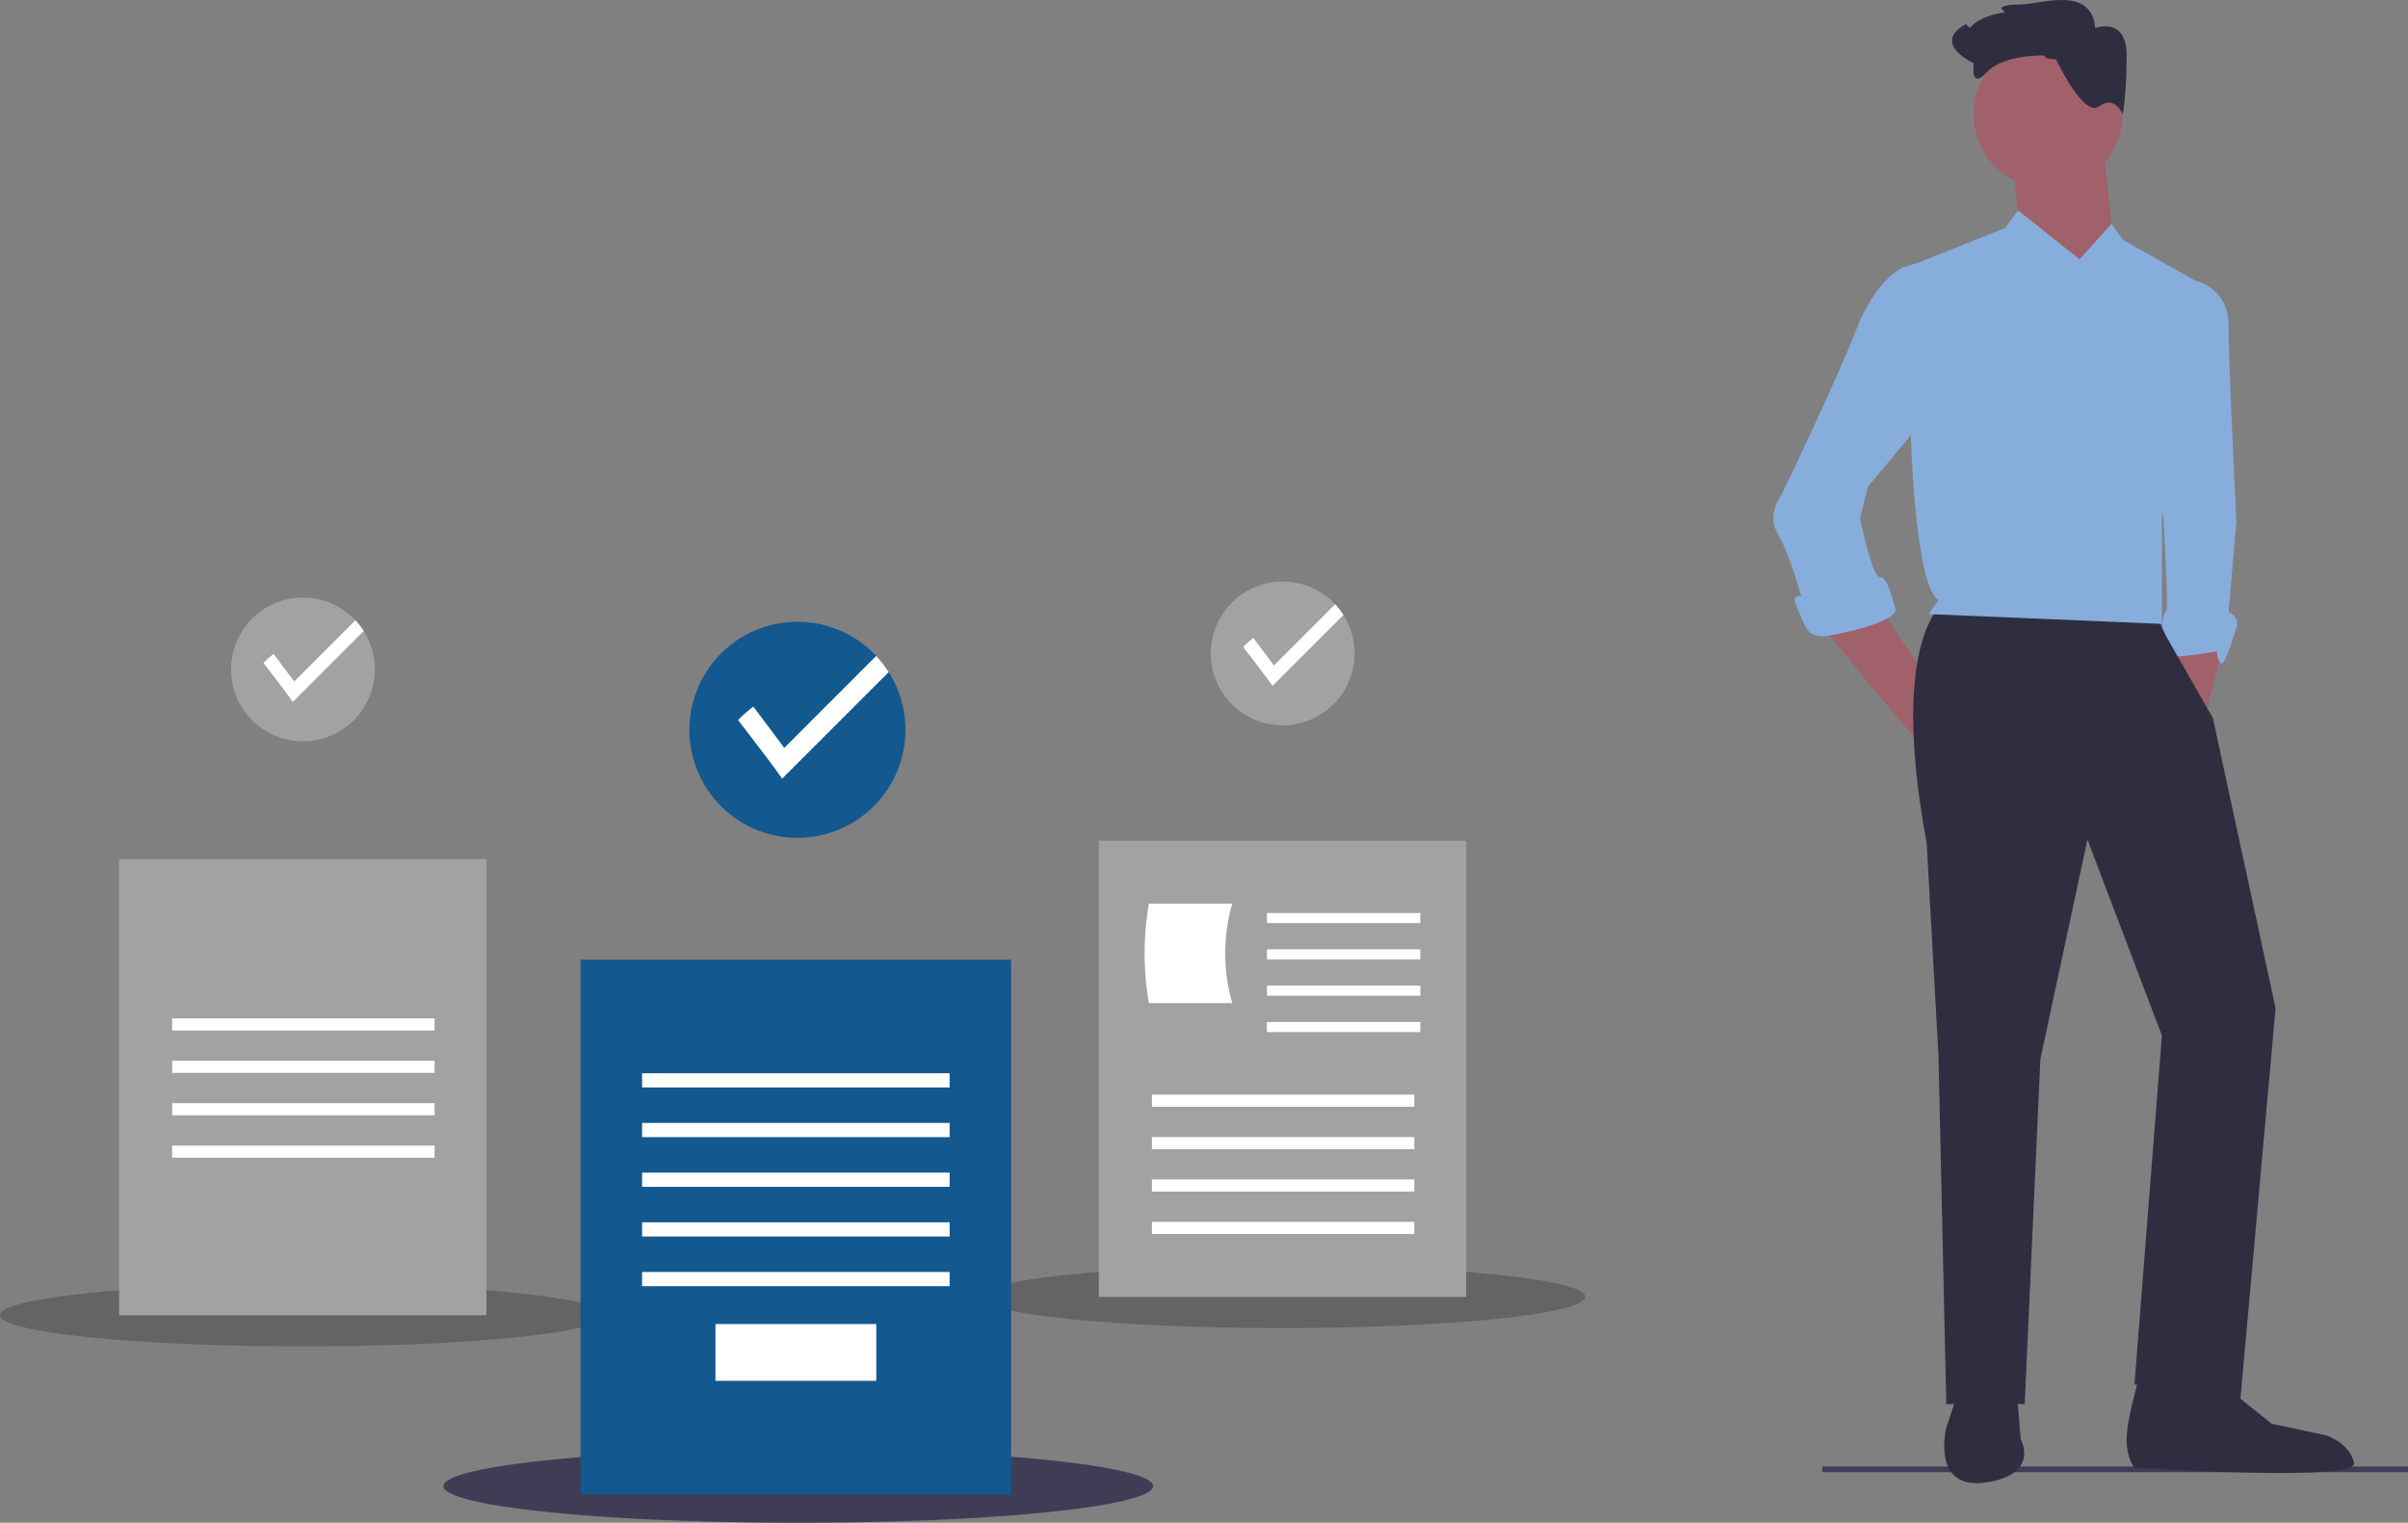 <?xml version="1.0" encoding="UTF-8" standalone="no"?>
<svg
   xmlns:dc="http://purl.org/dc/elements/1.1/"
   xmlns:cc="http://creativecommons.org/ns#"
   xmlns:rdf="http://www.w3.org/1999/02/22-rdf-syntax-ns#"
   xmlns:svg="http://www.w3.org/2000/svg"
   xmlns="http://www.w3.org/2000/svg"
   xmlns:sodipodi="http://sodipodi.sourceforge.net/DTD/sodipodi-0.dtd"
   xmlns:inkscape="http://www.inkscape.org/namespaces/inkscape"
   id="ba655a8f-b4ad-4c33-a1da-708fab31f9a8"
   data-name="Layer 1"
   width="847.02"
   height="535.575"
   viewBox="0 0 847.02 535.575"
   version="1.1"
   sodipodi:docname="reviewed_docs.svg"
   inkscape:version="0.92.4 (5da689c313, 2019-01-14)">
  <rect x="0" y="0" width="847.02" height="535.575" fill="#808080" stroke="none"/>
  <defs
     id="defs93" />
  <sodipodi:namedview
     pagecolor="#ffffff"
     bordercolor="#666666"
     borderopacity="1"
     objecttolerance="10"
     gridtolerance="10"
     guidetolerance="10"
     inkscape:pageopacity="0"
     inkscape:pageshadow="2"
     inkscape:window-width="2560"
     inkscape:window-height="1377"
     id="namedview91"
     showgrid="false"
     inkscape:zoom="1.3411724"
     inkscape:cx="486.06497"
     inkscape:cy="256.88622"
     inkscape:window-x="1912"
     inkscape:window-y="-8"
     inkscape:window-maximized="1"
     inkscape:current-layer="ba655a8f-b4ad-4c33-a1da-708fab31f9a8" />
  <title
     id="title2">reviewed_docs</title>
  <rect
     x="641.02"
     y="515.788"
     width="206"
     height="2"
     fill="#3f3d56"
     id="rect4" />
  <polygon
     points="765.971 223.569 765.971 237.359 775.623 252.527 782.518 224.948 765.971 223.569"
     fill="#a0616a"
     id="polygon6" />
  <path
     d="M941.082,283.058l7.54-2.153s11.765,2.153,11.765,15.942,2.758,68.946,2.758,68.946l-2.758,31.715s4.137,1.379,2.758,5.516S959.008,416.813,957.629,415.434s-1.379-4.137-1.379-4.137-22.063,4.137-20.684,0,1.379-13.789,2.758-13.789-1.379-41.368-1.379-41.368Z"
     transform="translate(-176.49 -182.212)"
     fill="#e6e6e6"
     id="path8"
     style="fill:#87addc;fill-opacity:1" />
  <polygon
     points="639.8 218.743 657.726 240.806 679.789 267.005 686.683 235.29 674.357 233.355 661.863 214.606 639.8 218.743"
     fill="#a0616a"
     id="polygon10" />
  <path
     d="M861.105,393.371s-20.684,11.031-6.895,85.493l4.137,74.462,2.758,122.724H888.683l5.516-121.345,16.547-77.219,26.199,68.946-9.652,122.724,37.231,5.516L976.934,536.779l-22.063-102.04-16.547-28.957-3.447-7.584Z"
     transform="translate(-176.49 -182.212)"
     fill="#2f2e41"
     id="path12" />
  <path
     d="M865.241,671.913l-4.137,12.41s-5.516,22.063,13.789,19.305S887.304,688.46,887.304,688.46l-1.379-16.547Z"
     transform="translate(-176.49 -182.212)"
     fill="#2f2e41"
     id="path14" />
  <path
     d="M928.672,667.776S924.535,681.565,924.535,688.46s2.758,9.895,2.758,9.895,78.598,5.274,77.219-1.621-9.652-9.652-9.652-9.652L975.555,682.944,961.766,671.913l-27.578-6.895Z"
     transform="translate(-176.49 -182.212)"
     fill="#2f2e41"
     id="path16" />
  <circle
     cx="720.467"
     cy="40.173"
     r="26.199"
     fill="#a0616a"
     id="circle18" />
  <polygon
     points="739.772 51.204 743.908 89.814 734.256 107.74 710.814 81.541 708.056 59.478 739.772 51.204"
     fill="#a0616a"
     id="polygon20" />
  <path
     d="M907.988,273.405l-21.627-17.198-4.572,6.167-34.473,13.789,1.379,60.672s1.379,51.02,9.652,56.536l-3.447,4.826,82.046,3.447V364.414l17.926-79.977-31.715-17.926-3.947-5.583Z"
     transform="translate(-176.49 -182.212)"
     fill="#e6e6e6"
     id="path22"
     style="fill:#87addc;fill-opacity:1" />
  <path
     d="M852.831,278.921l-2.008-4.161-4.886,1.403s-9.652,4.137-16.547,22.063-26.199,57.915-26.199,57.915-5.516,6.895-1.379,13.789,8.274,22.063,8.274,22.063-4.137-1.379-1.379,4.137,2.758,11.031,11.031,9.652,24.821-5.516,23.442-9.652-2.758-11.031-5.516-11.031-6.895-20.684-6.895-20.684l2.758-11.031,20.684-24.821Z"
     transform="translate(-176.49 -182.212)"
     fill="#e6e6e6"
     id="path24"
     style="fill:#87addc;fill-opacity:1" />
  <path
     d="M899.714,203.081s-4.137,0-4.137-1.379c0,0-14.423-.44-20.311,5.985s-4.509-3.227-4.509-3.227-15.168-6.895-2.758-13.789l1.379,1.379s2.758-4.137,12.41-5.516l-1.379-1.379s0-1.379,6.895-1.379,24.821-6.895,26.199,8.274c0,0,11.031-4.137,11.031,9.652s-1.379,20.684-1.379,20.684-2.758-6.895-8.274-2.758S899.714,203.081,899.714,203.081Z"
     transform="translate(-176.49 -182.212)"
     fill="#2f2e41"
     id="path26" />
  <ellipse
     cx="106.501"
     cy="462.545"
     rx="106.501"
     ry="11.005"
     fill="#e6e6e6"
     id="ellipse28"
     style="fill:#646464;fill-opacity:1" />
  <rect
     x="41.89"
     y="302.135"
     width="129.221"
     height="160.461"
     fill="#e6e6e6"
     id="rect30"
     style="fill:#a2a2a2;fill-opacity:1" />
  <rect
     x="60.561"
     y="358.174"
     width="92.301"
     height="4.26"
     fill="#fff"
     id="rect32" />
  <rect
     x="60.561"
     y="373.084"
     width="92.301"
     height="4.26"
     fill="#fff"
     id="rect34" />
  <rect
     x="60.561"
     y="387.994"
     width="92.301"
     height="4.26"
     fill="#fff"
     id="rect36" />
  <rect
     x="60.561"
     y="402.904"
     width="92.301"
     height="4.26"
     fill="#fff"
     id="rect38" />
  <path
     d="M308.345,417.685a25.283,25.283,0,1,1-3.918-13.544A25.352,25.352,0,0,1,308.345,417.685Z"
     transform="translate(-176.49 -182.212)"
     fill="#e6e6e6"
     id="path40"
     style="fill:#a2a2a2;fill-opacity:1" />
  <path
     d="M304.427,404.141l-24.958,24.953c-1.569-2.428-10.308-13.714-10.308-13.714a35.364,35.364,0,0,1,3.577-3.158l7.247,9.662L301.504,400.366A25.249,25.249,0,0,1,304.427,404.141Z"
     transform="translate(-176.49 -182.212)"
     fill="#fff"
     id="path42" />
  <ellipse
     cx="451.117"
     cy="456.088"
     rx="106.501"
     ry="11.005"
     fill="#e6e6e6"
     id="ellipse44"
     style="fill:#646464;fill-opacity:1" />
  <rect
     x="386.506"
     y="295.679"
     width="129.221"
     height="160.461"
     fill="#e6e6e6"
     id="rect46"
     style="fill:#a2a2a2;fill-opacity:1" />
  <rect
     x="405.177"
     y="385.002"
     width="92.301"
     height="4.26"
     fill="#fff"
     id="rect48" />
  <rect
     x="405.177"
     y="399.912"
     width="92.301"
     height="4.26"
     fill="#fff"
     id="rect50" />
  <rect
     x="405.177"
     y="414.822"
     width="92.301"
     height="4.26"
     fill="#fff"
     id="rect52" />
  <rect
     x="405.177"
     y="429.732"
     width="92.301"
     height="4.26"
     fill="#fff"
     id="rect54" />
  <path
     d="M609.942,535.005H580.617a102.569,102.569,0,0,1,0-34.965h29.326A62.915,62.915,0,0,0,609.942,535.005Z"
     transform="translate(-176.49 -182.212)"
     fill="#fff"
     id="path56" />
  <rect
     x="445.647"
     y="321.101"
     width="53.96"
     height="3.55"
     fill="#fff"
     id="rect58" />
  <rect
     x="445.647"
     y="333.882"
     width="53.96"
     height="3.55"
     fill="#fff"
     id="rect60" />
  <rect
     x="445.647"
     y="346.662"
     width="53.96"
     height="3.55"
     fill="#fff"
     id="rect62" />
  <rect
     x="445.647"
     y="359.442"
     width="53.96"
     height="3.55"
     fill="#fff"
     id="rect64" />
  <path
     d="M652.961,412.061a25.283,25.283,0,1,1-3.918-13.544A25.352,25.352,0,0,1,652.961,412.061Z"
     transform="translate(-176.49 -182.212)"
     fill="#e6e6e6"
     id="path66"
     style="fill:#a2a2a2;fill-opacity:1" />
  <path
     d="M649.043,398.517l-24.958,24.953c-1.569-2.428-10.308-13.714-10.308-13.714a35.365,35.365,0,0,1,3.577-3.158l7.247,9.662,21.519-21.519A25.249,25.249,0,0,1,649.043,398.517Z"
     transform="translate(-176.49 -182.212)"
     fill="#fff"
     id="path68" />
  <ellipse
     cx="280.781"
     cy="522.678"
     rx="124.816"
     ry="12.898"
     fill="#3f3d56"
     id="ellipse70" />
  <rect
     x="204.227"
     y="337.533"
     width="151.444"
     height="188.057"
     fill="#13588f"
     id="rect72" />
  <rect
     x="225.862"
     y="377.474"
     width="108.174"
     height="4.993"
     fill="#fff"
     id="rect74" />
  <rect
     x="225.862"
     y="394.949"
     width="108.174"
     height="4.993"
     fill="#fff"
     id="rect76" />
  <rect
     x="225.862"
     y="412.423"
     width="108.174"
     height="4.993"
     fill="#fff"
     id="rect78" />
  <rect
     x="225.862"
     y="429.897"
     width="108.174"
     height="4.993"
     fill="#fff"
     id="rect80" />
  <rect
     x="225.862"
     y="447.372"
     width="108.174"
     height="4.993"
     fill="#fff"
     id="rect82" />
  <rect
     x="251.657"
     y="465.678"
     width="56.583"
     height="19.971"
     fill="#fff"
     id="rect84" />
  <path
     d="M494.981,438.937a37.994,37.994,0,1,1-5.888-20.353A38.097,38.097,0,0,1,494.981,438.937Z"
     transform="translate(-176.49 -182.212)"
     fill="#13588f"
     id="path86" />
  <path
     d="M489.092,418.585l-37.505,37.498c-2.357-3.649-15.49-20.609-15.49-20.609a53.142,53.142,0,0,1,5.376-4.745l10.89,14.52,32.337-32.337A37.942,37.942,0,0,1,489.092,418.585Z"
     transform="translate(-176.49 -182.212)"
     fill="#fff"
     id="path88" />
</svg>
